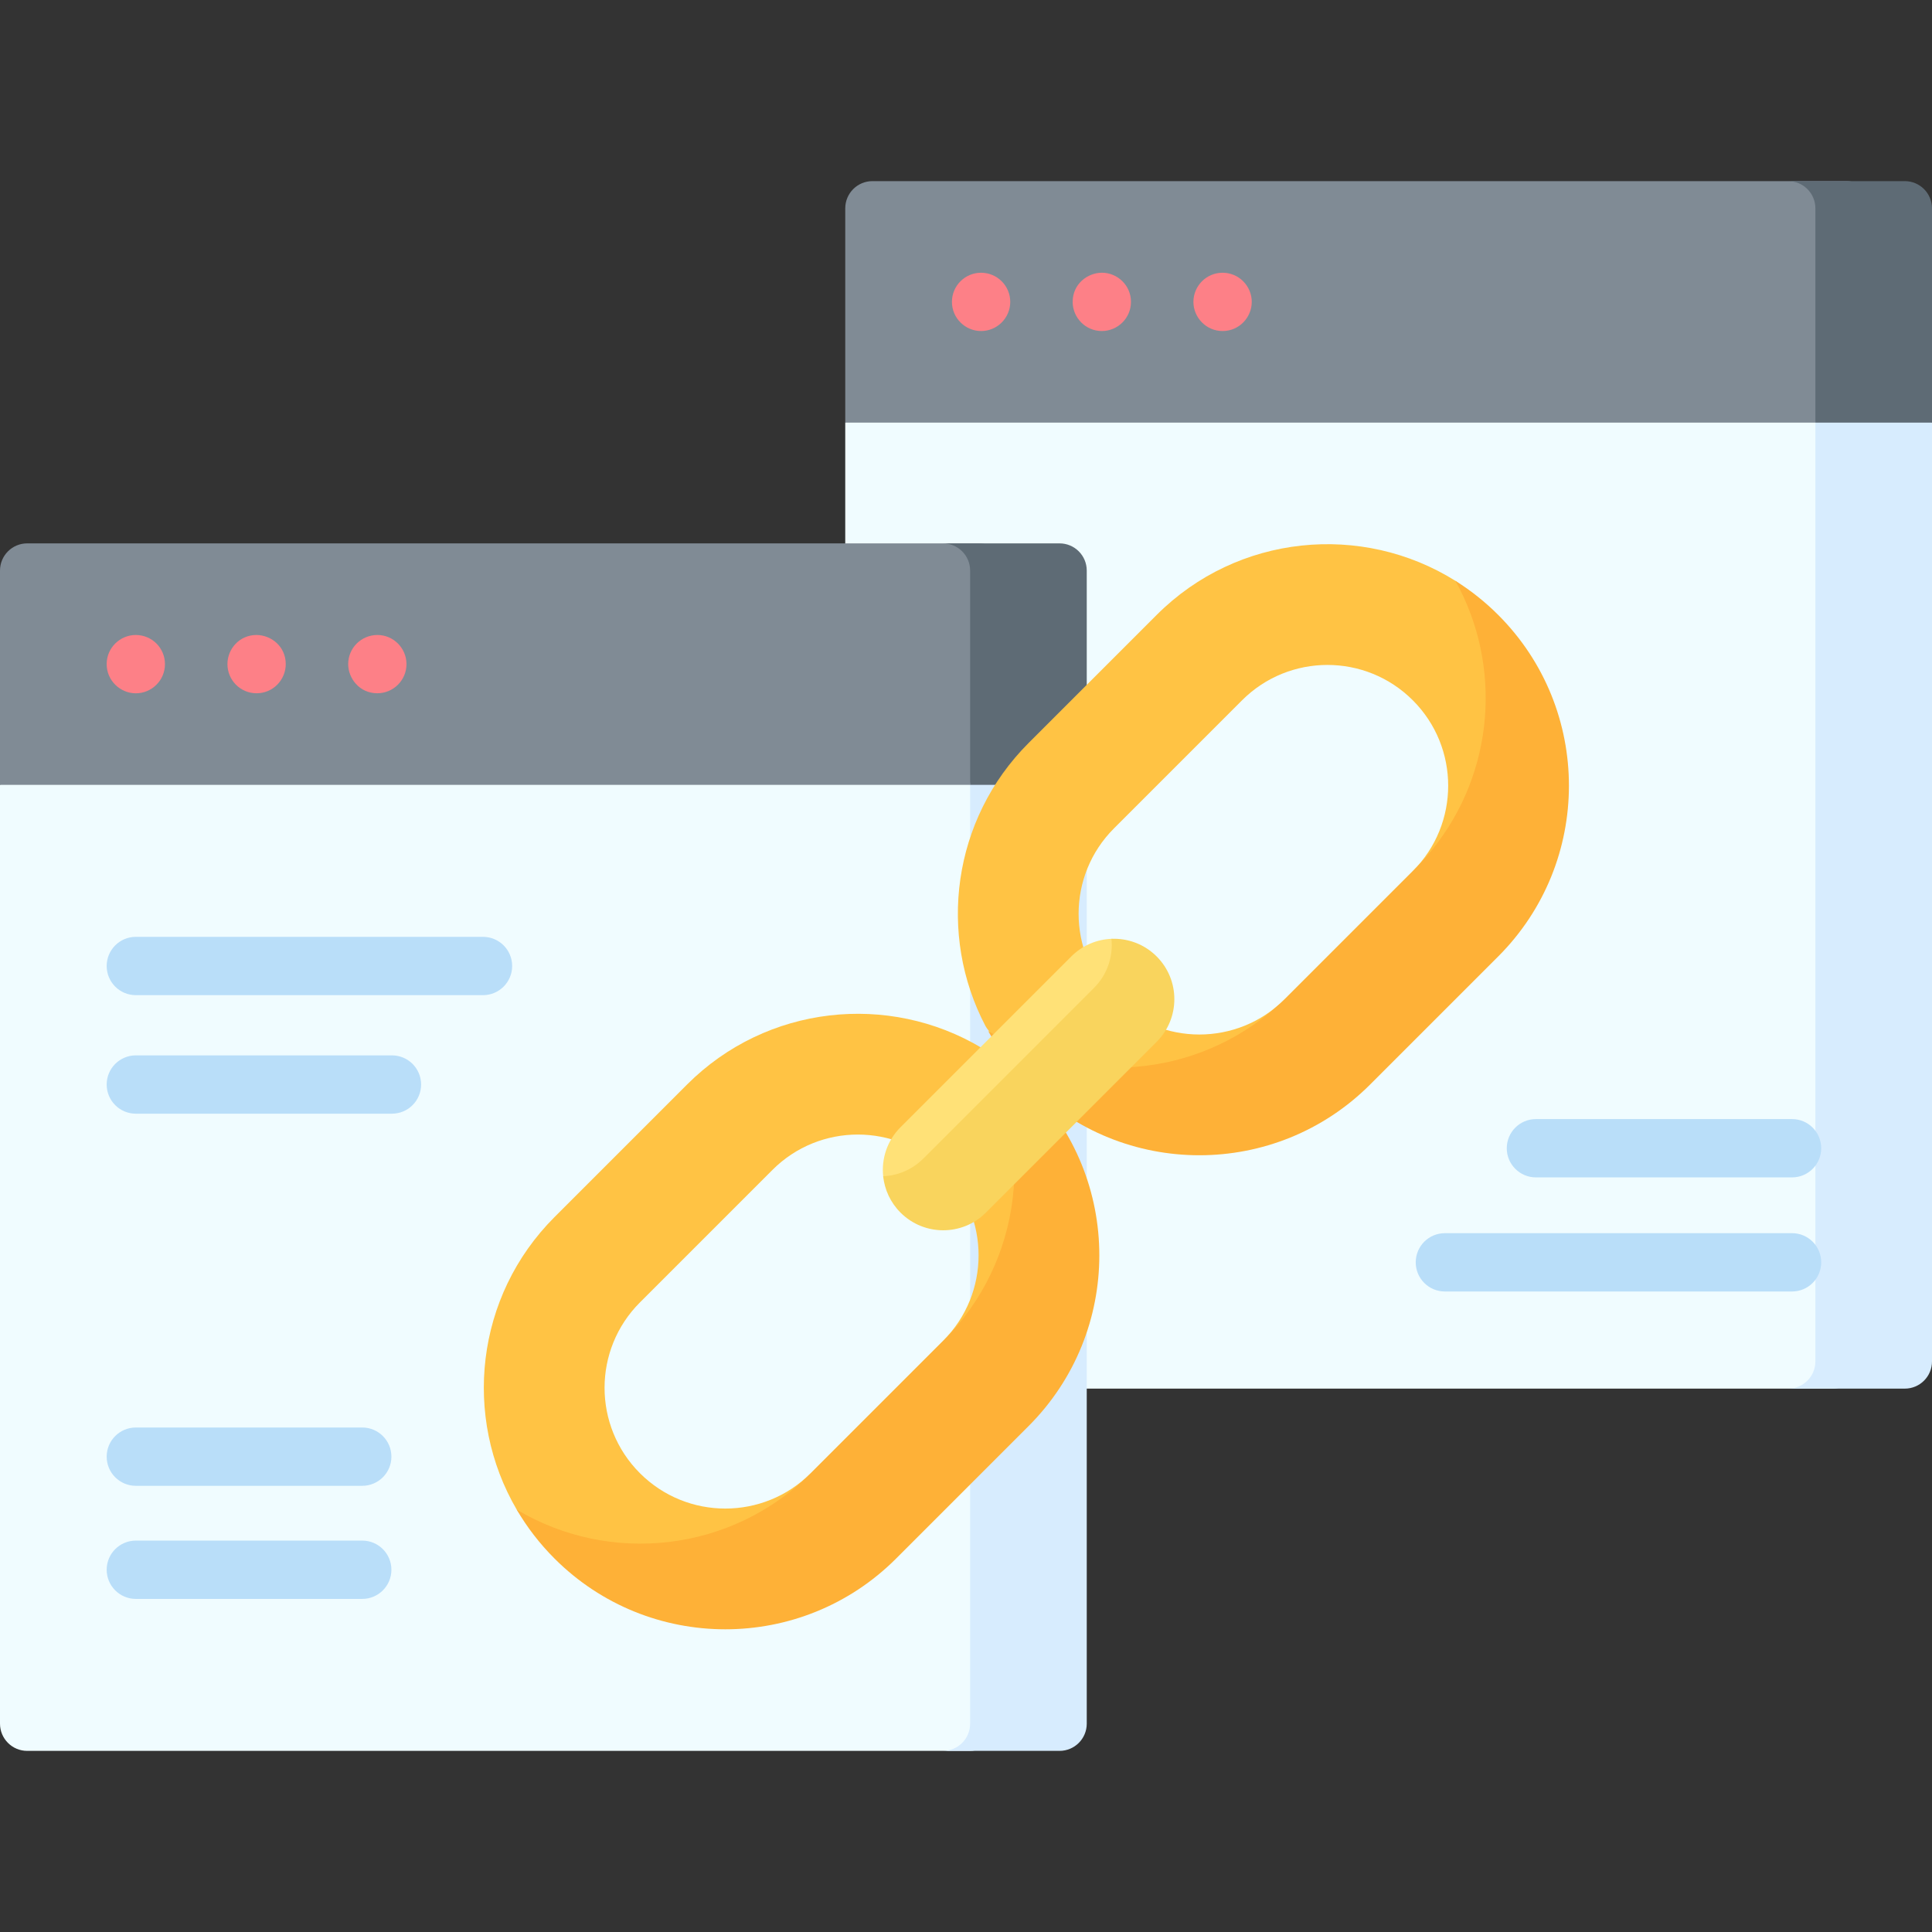 <svg id="Capa_1" enable-background="new 0 0 512 512" viewBox="0 0 512 512" xmlns="http://www.w3.org/2000/svg"><rect x="0" y="0" width="512" height="512" fill="#333333" stroke="none"/><g><g><path d="m485.73 368h-254.519c-3.983 0-7.211-3.229-7.211-7.211v-248.789l29.843-23.759h212.108l26.99 23.759v248.789c0 3.983-3.228 7.211-7.211 7.211z" fill="#f0fcff"/><path d="m485.01 88.241h-30.906l26.99 23.759v248.789c0 3.983-3.229 7.211-7.211 7.211h30.906c3.983 0 7.211-3.229 7.211-7.211v-248.789z" fill="#d7ecfe"/><path d="m257.005 464h-249.794c-3.982 0-7.211-3.229-7.211-7.211v-248.789l27.296-23.169h208.254l28.666 23.169v248.789c0 3.982-3.229 7.211-7.211 7.211z" fill="#f0fcff"/><path d="m259.334 184.831h-30.906l28.666 23.169v248.789c0 3.983-3.229 7.211-7.211 7.211h30.906c3.983 0 7.211-3.229 7.211-7.211v-248.789z" fill="#d7ecfe"/><path d="m481.094 112h-257.094v-56.789c0-3.983 3.229-7.211 7.211-7.211h258.125c3.983 0 7.211 3.229 7.211 7.211z" fill="#808b95"/><path d="m504.789 48h-30.906c3.983 0 7.211 3.229 7.211 7.211v56.789h30.906v-56.789c0-3.982-3.229-7.211-7.211-7.211z" fill="#5e6b75"/><path d="m257.094 208h-257.094v-56.789c0-3.983 3.229-7.211 7.211-7.211h252.122c3.983 0 7.211 3.229 7.211 7.211z" fill="#808b95"/><path d="m280.789 144h-30.906c3.983 0 7.211 3.229 7.211 7.211v56.789h30.906v-56.789c0-3.982-3.229-7.211-7.211-7.211z" fill="#5e6b75"/><g><g><path d="m182.079 287.411-35.118 35.118c-21.021 21.021-24.362 53.028-10.022 77.542 2.71 4.632 39.642 39.915 86.157-.287l35.118-35.118c39.417-37.029 6.344-84.333 1.893-86.99-24.575-14.67-56.867-11.425-78.028 9.735zm67.882 22.628c12.497 12.497 12.497 32.758 0 45.255l-35.118 35.118c-12.497 12.497-32.758 12.497-45.255 0-12.497-12.497-12.497-32.758 0-45.255l35.118-35.118c12.497-12.497 32.758-12.497 45.255 0z" fill="#ffc344"/><g><path d="m272.589 287.411c-3.833-3.833-8.031-7.078-12.482-9.735 14.34 24.513 10.999 56.52-10.022 77.541l-35.118 35.118c-21.161 21.161-53.453 24.405-78.028 9.735 2.71 4.632 6.05 8.996 10.022 12.968 24.994 24.993 65.516 24.993 90.51 0l35.118-35.118c24.993-24.993 24.993-65.515 0-90.509z" fill="#feb137"/></g><path d="m306.53 162.961-33.941 33.941c-20.307 20.307-24.115 50.866-11.423 75.018 2.929 5.573 44.297 44.309 90.417 2.237l33.941-33.941c42.054-43.202 4.202-83.772.173-86.293-24.708-15.465-57.678-12.452-79.167 9.038zm67.882 22.627c12.497 12.497 12.497 32.758 0 45.255l-33.941 33.941c-12.497 12.497-32.758 12.497-45.255 0-12.497-12.497-12.497-32.758 0-45.255l33.941-33.941c12.497-12.497 32.758-12.497 45.255 0z" fill="#ffc344"/><g><path d="m397.039 162.961c-3.504-3.504-7.313-6.517-11.342-9.038 12.47 22.437 10.414 50.78-6.166 71.27-1.347 1.665-2.79 3.278-4.329 4.832-.258.276-.521.549-.79.819l-33.941 33.941c-.661.661-1.344 1.286-2.046 1.877-21.482 19.226-52.826 21.414-76.553 6.565 2.826 5.085 6.398 9.867 10.716 14.185 24.994 24.993 65.516 24.993 90.51 0l33.941-33.941c24.994-24.994 24.994-65.517 0-90.51z" fill="#feb137"/></g></g><path d="m297.631 268.666-45.255 45.255c-6.248 6.248-17.962 1.308-18.329-2.214-.483-4.631 1.05-9.433 4.6-12.982l45.255-45.255c2.952-2.952 6.771-4.51 10.638-4.672 4.317-.181 9.34 13.62 3.091 19.868z" fill="#ffe177"/><path d="m306.53 253.47c-3.296-3.296-7.672-4.853-11.989-4.672.483 4.631-1.05 9.433-4.599 12.982l-45.255 45.255c-2.952 2.952-6.771 4.509-10.638 4.672.367 3.522 1.9 6.946 4.599 9.645 6.248 6.248 16.379 6.248 22.627 0l45.255-45.255c6.248-6.248 6.248-16.378 0-22.627z" fill="#f9d45d"/></g><g fill="#fd8087"><path d="m259.984 72.279c-4.208 0-7.713 3.416-7.713 7.723 0 4.322 3.542 7.726 7.726 7.726 4.218 0 7.726-3.428 7.726-7.726 0-4.27-3.461-7.723-7.739-7.723z"/><path d="m292.028 72.274c-3.75 0-7.761 2.925-7.761 7.728 0 4.165 3.384 7.726 7.726 7.726 4.201 0 7.726-3.408 7.726-7.726.002-4.426-3.629-7.728-7.691-7.728z"/><path d="m323.99 72.279c-4.309 0-7.723 3.514-7.723 7.723 0 4.127 3.366 7.726 7.726 7.726 4.449 0 7.736-3.658 7.736-7.726 0-4.135-3.345-7.723-7.739-7.723z"/><path d="m35.969 168.277c-4.134 0-7.703 3.377-7.703 7.718 0 4.36 3.59 7.737 7.737 7.737 4.176 0 7.715-3.39 7.715-7.737.001-4.25-3.429-7.718-7.749-7.718z"/><path d="m67.963 168.277c-4.469 0-7.689 3.65-7.689 7.718 0 4.2 3.374 7.726 7.726 7.726 4.392 0 7.726-3.593 7.726-7.726.001-4.769-3.971-7.718-7.763-7.718z"/><path d="m100.027 168.277c-4.294 0-7.755 3.457-7.755 7.729 0 3.687 2.92 7.716 7.726 7.716 4.271 0 7.726-3.476 7.726-7.716 0-4.246-3.463-7.729-7.697-7.729z"/></g><path d="m35.997 263.726h92.003c4.268 0 7.726-3.459 7.726-7.726s-3.459-7.726-7.726-7.726h-92.003c-4.268 0-7.726 3.459-7.726 7.726s3.459 7.726 7.726 7.726z" fill="#b9def9"/><path d="m35.997 295.138h67.874c4.268 0 7.726-3.459 7.726-7.726s-3.459-7.726-7.726-7.726h-67.874c-4.268 0-7.726 3.459-7.726 7.726 0 4.266 3.459 7.726 7.726 7.726z" fill="#b9def9"/><path d="m474.911 326.804h-92.003c-4.268 0-7.726 3.459-7.726 7.726s3.459 7.726 7.726 7.726h92.003c4.268 0 7.726-3.459 7.726-7.726.001-4.267-3.458-7.726-7.726-7.726z" fill="#b9def9"/><path d="m474.911 296.568h-67.875c-4.268 0-7.726 3.459-7.726 7.726s3.459 7.726 7.726 7.726h67.875c4.268 0 7.726-3.459 7.726-7.726.001-4.267-3.458-7.726-7.726-7.726z" fill="#b9def9"/><path d="m35.997 423.726h60.003c4.268 0 7.726-3.459 7.726-7.726s-3.459-7.726-7.726-7.726h-60.003c-4.268 0-7.726 3.459-7.726 7.726s3.459 7.726 7.726 7.726z" fill="#b9def9"/><path d="m35.997 393.757h60.003c4.268 0 7.726-3.459 7.726-7.726s-3.459-7.726-7.726-7.726h-60.003c-4.268 0-7.726 3.459-7.726 7.726 0 4.266 3.459 7.726 7.726 7.726z" fill="#b9def9"/></g></g><g/><g/><g/><g/><g/><g/><g/><g/><g/><g/><g/><g/><g/><g/><g/></svg>